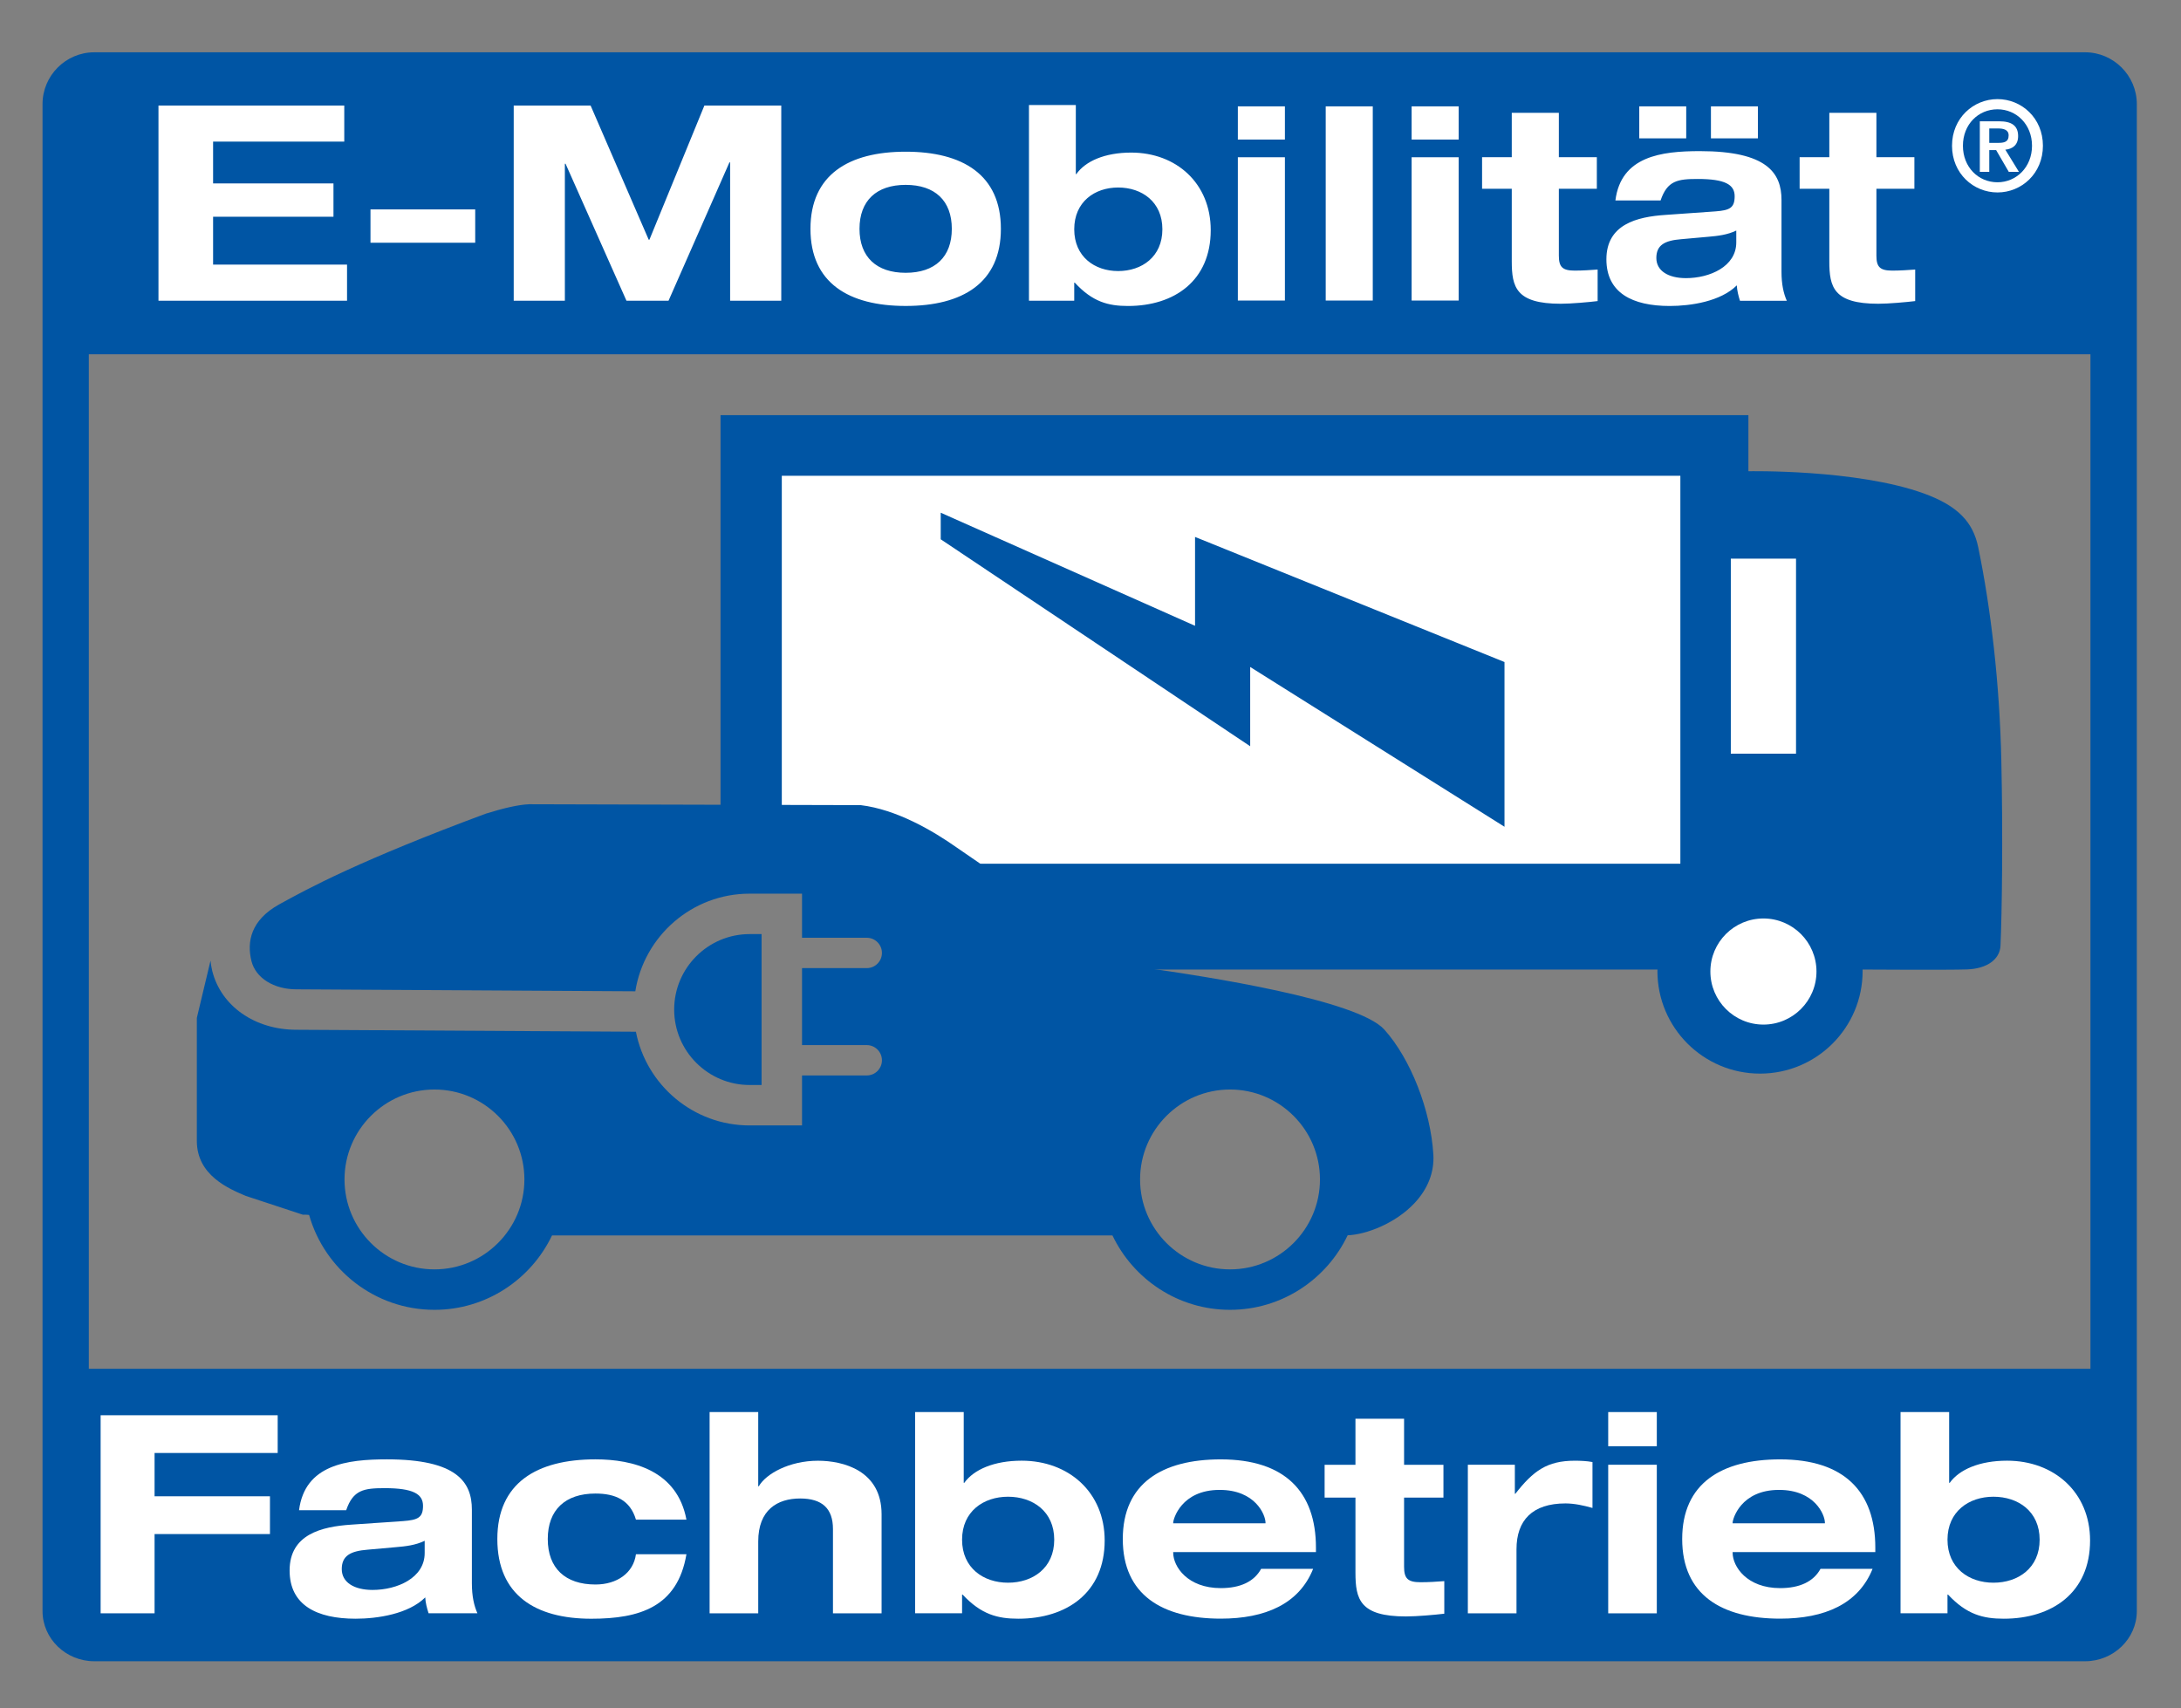 <?xml version="1.0" encoding="UTF-8" standalone="no"?>
<svg xmlns="http://www.w3.org/2000/svg" xmlns:xlink="http://www.w3.org/1999/xlink" xmlns:serif="http://www.serif.com/" width="180px" height="141px" version="1.1" xml:space="preserve" style="fill-rule:evenodd;clip-rule:evenodd;stroke-linejoin:round;stroke-miterlimit:2;">
  <rect width="100%" height="100%" fill="#808080" stroke="none"/>
  <g>
    <path d="M165.172,62.787c-0.137,-6.32 -0.855,-12.536 -1.91,-17.631c-0.424,-2.039 -1.648,-3.403 -4.507,-4.435c-5.568,-2.006 -14.457,-1.826 -14.457,-1.826l-0,-4.628l-84.832,-0l-0,36.437l24.865,9.32l52.466,-0c-0,0.041 -0.008,0.081 -0.008,0.126c0,4.674 3.792,8.464 8.469,8.464c4.676,0 8.466,-3.79 8.466,-8.464c0,-0.045 -0.002,-0.085 -0.004,-0.126c0,-0 7.039,0.046 8.619,-0.009c1.639,-0.058 2.711,-0.822 2.764,-1.957c0.118,-2.637 0.209,-8.951 0.069,-15.271Z" style="fill:#0055a4;fill-rule:nonzero;"></path>
    <rect x="64.523" y="39.27" width="74.159" height="32.02" style="fill:#fff;fill-rule:nonzero;"></rect>
    <rect x="142.846" y="46.11" width="5.382" height="16.097" style="fill:#fff;fill-rule:nonzero;"></rect>
    <path d="M141.159,80.189c0,-2.418 1.96,-4.379 4.379,-4.379c2.417,-0 4.377,1.961 4.377,4.379c-0,2.416 -1.96,4.379 -4.377,4.379c-2.419,-0 -4.379,-1.963 -4.379,-4.379Z" style="fill:#fff;fill-rule:nonzero;"></path>
    <path d="M124.167,54.643l-25.539,-10.325l-0,7.335l-20.989,-9.334l0,2.194l25.54,17.082l0,-6.544l20.988,13.189l0,-13.597Z" style="fill:#0055a4;fill-rule:nonzero;"></path>
    <path d="M172.527,112.976l-165.197,-0l-0,-83.736l165.197,-0l0,83.736Zm3.827,-104.385c-0,-2.353 -1.925,-4.275 -4.272,-4.275l-164.299,-0c-2.351,-0 -4.273,1.922 -4.273,4.275l-0,124.385c-0,2.279 1.922,4.141 4.273,4.141l164.299,0c2.347,0 4.272,-1.862 4.272,-4.141l-0,-124.385Z" style="fill:#0055a4;fill-rule:nonzero;"></path>
    <path d="M8.305,116.813l14.613,0l0,3.114l-10.161,-0l-0,3.574l9.523,0l-0,3.118l-9.523,-0l-0,6.541l-4.452,-0l-0,-16.347Z" style="fill:#fff;fill-rule:nonzero;"></path>
    <path d="M28.571,124.652c0.573,-1.686 1.467,-1.822 3.181,-1.822c2.337,-0 3.16,0.479 3.16,1.456c-0,0.972 -0.414,1.172 -1.649,1.263l-4.28,0.293c-2.45,0.164 -5.081,0.806 -5.081,3.784c0,2.861 2.241,3.98 5.447,3.98c1.808,0 4.373,-0.39 5.746,-1.76c0.022,0.442 0.138,0.876 0.275,1.31l4.031,-0c-0.275,-0.618 -0.456,-1.397 -0.456,-2.474l-0,-6.078c-0,-2.278 -1.238,-4.151 -7.008,-4.151c-3.297,-0 -6.776,0.434 -7.257,4.199l3.891,0Zm6.478,3.535c0,2.055 -2.267,3.044 -4.304,3.044c-1.509,-0 -2.539,-0.622 -2.539,-1.718c-0,-1.099 0.707,-1.489 2.127,-1.604l2.335,-0.208c0.802,-0.067 1.625,-0.158 2.381,-0.527l0,1.013Z" style="fill:#fff;fill-rule:nonzero;"></path>
    <path d="M52.485,125.428c-0.481,-1.625 -1.716,-2.153 -3.341,-2.153c-2.495,0 -3.936,1.349 -3.936,3.753c-0,2.406 1.441,3.755 3.936,3.755c1.786,-0 3.136,-0.959 3.341,-2.497l4.167,-0c-0.734,4.342 -3.845,5.322 -7.851,5.322c-4.623,-0 -7.755,-1.961 -7.755,-6.58c-0,-4.619 3.247,-6.575 8.098,-6.575c3.113,-0 6.752,0.934 7.508,4.975l-4.167,-0Z" style="fill:#fff;fill-rule:nonzero;"></path>
    <path d="M58.564,116.55l4.013,-0l-0,6.125l0.047,0c0.594,-1.032 2.522,-2.108 4.884,-2.108c2.081,0 5.25,0.806 5.25,4.418l-0,8.175l-4.013,-0l0,-6.958c0,-1.695 -0.896,-2.519 -2.706,-2.519c-1.879,0 -3.462,0.935 -3.462,3.547l-0,5.93l-4.013,-0l0,-16.61Z" style="fill:#fff;fill-rule:nonzero;"></path>
    <path d="M75.525,133.156l3.876,-0l-0,-1.54l0.045,0c1.541,1.647 2.895,1.99 4.598,1.99c3.992,0 7.126,-2.148 7.126,-6.454c-0,-3.982 -2.973,-6.589 -6.851,-6.589c-2.275,0 -3.953,0.733 -4.735,1.829l-0.046,-0l-0,-5.842l-4.013,-0l0,16.606Zm3.876,-6.072c-0,-2.334 1.768,-3.547 3.793,-3.547c2.045,-0 3.813,1.213 3.813,3.547c0,2.336 -1.768,3.55 -3.813,3.55c-2.025,-0 -3.793,-1.214 -3.793,-3.55Z" style="fill:#fff;fill-rule:nonzero;"></path>
    <path d="M104.081,129.492c-0.573,1.048 -1.71,1.589 -3.329,1.589c-2.737,0 -3.927,-1.77 -3.927,-2.928l0,-0.046l11.781,0l-0,-0.365c-0,-4.608 -2.562,-7.287 -7.854,-7.287c-4.84,0 -8.087,1.974 -8.087,6.576c0,4.603 3.247,6.57 8.087,6.57c3.669,0 6.462,-1.211 7.621,-4.109l-4.292,0Zm-7.256,-3.762l0,-0.045c0,-0.297 0.663,-2.711 3.834,-2.711c2.939,-0 3.785,2.049 3.785,2.711l-0,0.045l-7.619,0Z" style="fill:#fff;fill-rule:nonzero;"></path>
    <path d="M111.867,117.1l4.013,0l-0,3.801l3.249,-0l-0,2.708l-3.249,0l-0,5.706c-0,0.96 0.297,1.28 1.352,1.28c0.707,0 1.324,-0.044 1.967,-0.091l-0,2.689c-0.755,0.092 -2.266,0.226 -3.158,0.226c-3.809,0 -4.174,-1.413 -4.174,-3.623l0,-6.187l-2.545,0l0,-2.708l2.545,-0l0,-3.801Z" style="fill:#fff;fill-rule:nonzero;"></path>
    <path d="M121.143,120.898l3.879,0l-0,2.393l0.043,-0c1.468,-1.88 2.611,-2.726 4.898,-2.726c0.459,-0 1.01,0.022 1.466,0.11l-0,3.789c-0.734,-0.206 -1.466,-0.368 -2.219,-0.374c-2.749,-0 -4.052,1.399 -4.052,3.784l0,5.286l-4.015,-0l0,-12.262Z" style="fill:#fff;fill-rule:nonzero;"></path>
    <path d="M132.727,116.55l4.011,-0l-0,2.822l-4.011,0l-0,-2.822Zm-0,4.348l4.011,0l-0,12.264l-4.011,0l-0,-12.264Z" style="fill:#fff;fill-rule:nonzero;"></path>
    <path d="M150.247,129.492c-0.572,1.048 -1.711,1.589 -3.331,1.589c-2.734,0 -3.921,-1.77 -3.921,-2.928l-0,-0.046l11.776,0l0,-0.365c0,-4.608 -2.556,-7.287 -7.855,-7.287c-4.838,0 -8.083,1.974 -8.083,6.576c-0,4.603 3.245,6.57 8.083,6.57c3.672,0 6.463,-1.211 7.629,-4.109l-4.298,0Zm-7.252,-3.762l-0,-0.045c-0,-0.297 0.662,-2.711 3.831,-2.711c2.941,-0 3.785,2.049 3.785,2.711l-0,0.045l-7.616,0Z" style="fill:#fff;fill-rule:nonzero;"></path>
    <path d="M156.853,133.156l3.875,-0l0,-1.54l0.045,0c1.54,1.647 2.896,1.99 4.598,1.99c3.993,0 7.125,-2.148 7.125,-6.454c-0,-3.982 -2.972,-6.589 -6.851,-6.589c-2.273,0 -3.95,0.733 -4.733,1.829l-0.047,-0l-0,-5.842l-4.012,-0l0,16.606Zm3.875,-6.072c0,-2.334 1.771,-3.547 3.792,-3.547c2.046,-0 3.813,1.213 3.813,3.547c-0,2.336 -1.767,3.55 -3.813,3.55c-2.021,-0 -3.792,-1.214 -3.792,-3.55Z" style="fill:#fff;fill-rule:nonzero;"></path>
    <path d="M48.743,8.711l4.797,11.077l0.056,-0l4.538,-11.077l6.345,-0l0,16.108l-4.221,-0l0,-11.416l-0.057,0l-5.025,11.416l-3.474,-0l-5.025,-11.303l-0.058,0l0,11.303l-4.221,-0l-0,-16.108l6.345,-0Zm-9.523,8.572l0,2.753l-8.643,-0l-0,-2.753l8.643,0Zm-10.807,-8.572l-0,2.977l-10.826,0l0,3.453l9.935,-0l-0,2.751l-9.935,0l0,3.949l11.055,-0l0,2.978l-15.563,-0l0,-16.108l15.334,-0Zm116.669,0.07l-0,2.64l-3.877,-0l0,-2.64l3.877,-0Zm-5.916,-0l0,2.64l-3.876,-0l0,-2.64l3.876,-0Zm-2.117,7.767c0.554,-1.643 1.411,-1.776 3.067,-1.776c2.254,-0 3.047,0.464 3.047,1.423c0,0.961 -0.401,1.164 -1.591,1.253l-4.127,0.291c-2.349,0.157 -4.867,0.779 -4.867,3.664c-0,2.771 2.144,3.852 5.223,3.852c1.742,0 4.212,-0.375 5.539,-1.702c0.023,0.426 0.129,0.85 0.262,1.273l3.865,0c-0.267,-0.604 -0.438,-1.356 -0.438,-2.399l-0,-5.921c-0,-2.221 -1.185,-4.032 -6.737,-4.032c-3.176,0 -6.513,0.419 -6.971,4.074l3.728,0Zm6.248,3.461c0,1.992 -2.189,2.948 -4.151,2.948c-1.459,-0 -2.446,-0.601 -2.446,-1.663c-0,-1.063 0.68,-1.441 2.052,-1.551l2.247,-0.201c0.773,-0.067 1.563,-0.157 2.298,-0.511l0,0.978Zm-58.375,4.811l3.736,0l-0,-1.493l0.042,-0c1.474,1.597 2.769,1.928 4.396,1.928c3.824,0 6.827,-2.083 6.827,-6.261c0,-3.873 -2.851,-6.4 -6.562,-6.4c-2.181,0 -3.783,0.711 -4.529,1.775l-0.043,-0l0,-5.698l-3.867,0l0,16.149Zm3.736,-5.896c-0,-2.269 1.692,-3.447 3.624,-3.447c1.957,-0 3.651,1.178 3.651,3.447c-0,2.27 -1.694,3.449 -3.651,3.449c-1.932,-0 -3.624,-1.179 -3.624,-3.449Zm27.844,-5.947l3.884,0l0,11.83l-3.884,0l-0,-11.83Zm-0,-4.196l3.884,-0l0,2.739l-3.884,0l-0,-2.739Zm-14.341,4.196l3.884,0l0,11.83l-3.884,0l0,-11.83Zm0,-4.196l3.884,-0l0,2.739l-3.884,0l0,-2.739Zm48.815,4.194l-2.451,-0l0,2.608l2.451,-0l-0,5.979c-0,2.143 0.355,3.509 4.041,3.509c0.861,-0 2.318,-0.132 3.046,-0.22l0,-2.603c-0.617,0.042 -1.215,0.088 -1.899,0.088c-1.016,0 -1.302,-0.311 -1.302,-1.238l0,-5.515l3.135,-0l0,-2.608l-3.135,-0l0,-3.663l-3.886,0l-0,3.663Zm-26.208,-0l-2.45,-0l-0,2.608l2.45,-0l-0,5.979c-0,2.143 0.354,3.509 4.041,3.509c0.861,-0 2.317,-0.132 3.046,-0.22l0,-2.603c-0.617,0.042 -1.215,0.088 -1.899,0.088c-1.016,0 -1.302,-0.311 -1.302,-1.238l-0,-5.515l3.135,-0l-0,-2.608l-3.135,-0l-0,-3.663l-3.886,0l-0,3.663Zm-15.355,11.832l3.884,0l0,-16.026l-3.884,-0l-0,16.026Zm-42.524,-5.919c0,4.464 3.157,6.365 7.857,6.365c4.7,-0 7.858,-1.901 7.858,-6.365c0,-4.467 -3.158,-6.367 -7.858,-6.367c-4.7,0 -7.857,1.9 -7.857,6.367Zm4.047,0c0,-2.323 1.398,-3.629 3.81,-3.629c2.418,-0 3.808,1.306 3.808,3.629c-0,2.32 -1.39,3.628 -3.808,3.628c-2.412,0 -3.81,-1.308 -3.81,-3.628Z" style="fill:#fff;fill-rule:nonzero;"></path>
    <path d="M162.002,12.03c-0,-1.765 1.271,-3.009 2.853,-3.009c1.556,-0 2.849,1.244 2.849,3.009c0,1.766 -1.293,3.015 -2.849,3.015c-1.582,0 -2.853,-1.249 -2.853,-3.015Zm-0.9,0c0,2.298 1.773,3.854 3.753,3.854c1.979,-0 3.749,-1.556 3.749,-3.854c0,-2.294 -1.77,-3.849 -3.749,-3.849c-1.98,-0 -3.753,1.555 -3.753,3.849Zm2.294,2.155l0.781,0l0,-1.796l0.566,-0l1.044,1.796l0.838,0l-1.123,-1.83c0.582,-0.061 1.056,-0.369 1.056,-1.121c0,-0.878 -0.557,-1.222 -1.571,-1.222l-1.591,-0l0,4.173Zm0.781,-3.582l0.725,-0c0.41,-0 0.873,0.083 0.873,0.57c0,0.56 -0.394,0.62 -0.877,0.62l-0.721,-0l0,-1.19Z" style="fill:#fff;fill-rule:nonzero;"></path>
    <path d="M101.515,104.773c-4.093,0 -7.423,-3.33 -7.423,-7.423c-0,-4.093 3.33,-7.423 7.423,-7.423c4.092,-0 7.423,3.33 7.423,7.423c-0,4.093 -3.331,7.423 -7.423,7.423Zm-65.659,0c-4.093,0 -7.423,-3.33 -7.423,-7.423c0,-4.093 3.33,-7.423 7.423,-7.423c4.092,-0 7.423,3.33 7.423,7.423c-0,4.093 -3.331,7.423 -7.423,7.423Zm82.44,-9.477c-0.214,-3.661 -1.877,-7.903 -4.044,-10.315c-2.199,-2.446 -14.633,-4.392 -19.943,-5.123c-0.55,-0.118 -1.299,-0.367 -1.708,-0.633c-3.855,-2.51 -13.538,-9.201 -13.622,-9.258c-1.989,-1.404 -4.981,-3.154 -7.941,-3.512l-27.354,-0.074c-0.892,0.031 -2.158,0.331 -3.588,0.776c-5.162,1.919 -8.792,3.442 -11.431,4.651c-0.033,0.016 -0.075,0.036 -0.106,0.051l-0.011,0.003c-2.682,1.232 -4.324,2.133 -5.501,2.782c-2.338,1.292 -2.695,3.08 -2.292,4.688c0.35,1.392 1.842,2.326 3.713,2.326l27.965,0.162c0.726,-4.559 4.674,-8.058 9.434,-8.058l4.325,0l0,3.64l5.344,0c0.692,0 1.251,0.561 1.251,1.252c0,0.691 -0.559,1.253 -1.251,1.253l-5.344,-0l0,6.355l5.344,-0c0.692,-0 1.251,0.561 1.251,1.253c0,0.691 -0.559,1.251 -1.251,1.251l-5.344,0l0,4.126l-4.325,-0c-4.648,-0 -8.529,-3.334 -9.385,-7.735l-28.023,-0.162c-3.42,0 -6.212,-1.948 -6.941,-4.85c-0.069,-0.273 -0.115,-0.562 -0.143,-0.858l-1.13,4.728l0,10.155c0,2.835 2.628,3.942 4.039,4.538l4.704,1.55l0.268,0c0.053,0 0.106,0.004 0.164,0.011l0.091,0.011c1.28,4.511 5.428,7.831 10.345,7.831c4.278,-0 7.97,-2.516 9.703,-6.14l46.253,0c1.733,3.624 5.424,6.14 9.703,6.14c4.282,-0 7.978,-2.522 9.709,-6.152c1.55,-0.063 3.937,-0.98 5.508,-2.646c1.109,-1.175 1.65,-2.564 1.564,-4.017Z" style="fill:#0055a4;fill-rule:nonzero;"></path>
    <path d="M62.854,89.554l-0,-12.455l-0.987,0c-3.434,0 -6.227,2.795 -6.227,6.228c-0,3.434 2.793,6.227 6.227,6.227l0.987,-0Z" style="fill:#0055a4;fill-rule:nonzero;"></path>
  </g>
</svg>
